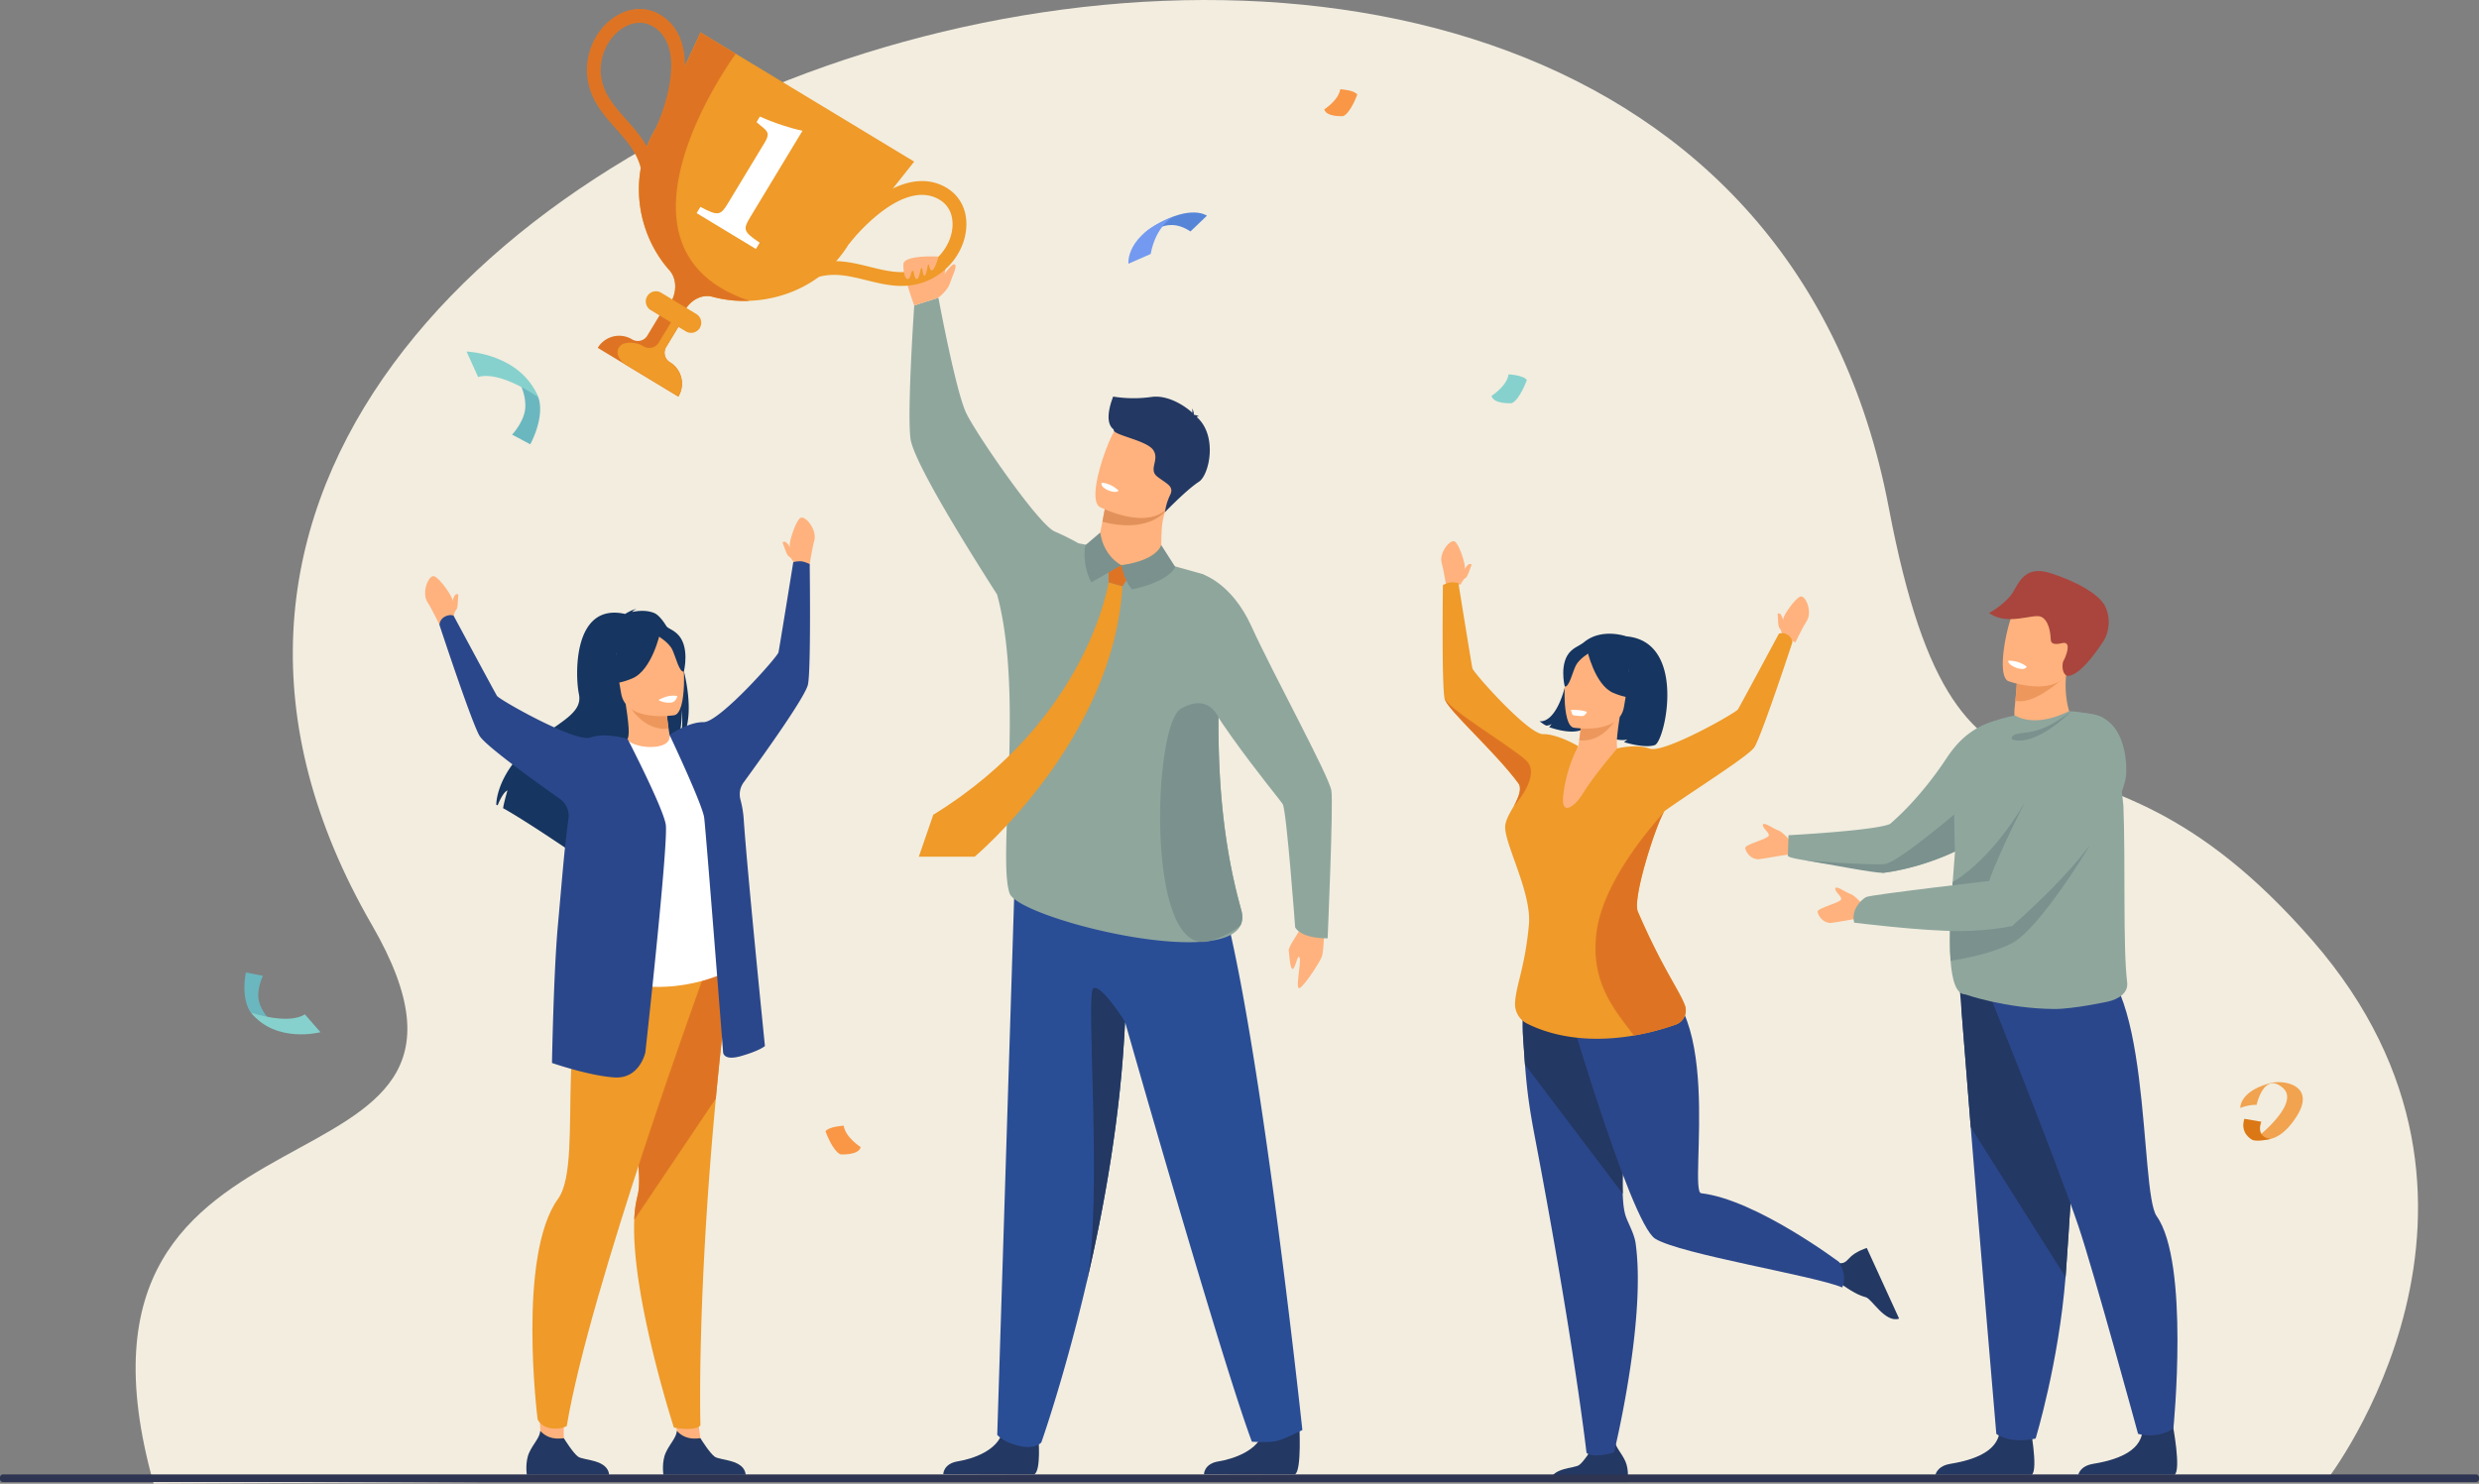 <svg xmlns="http://www.w3.org/2000/svg" viewBox="0 0 2762.12 1653.64"><rect x="0" y="0" width="2762.12" height="1653.64" fill="#808080" stroke="none"/><defs><style>.cls-1{fill:#f2eddf;}.cls-2{fill:#233862;}.cls-3{fill:#2a4e96;}.cls-4{fill:#8fa69d;}.cls-5{fill:#ffb27d;}.cls-6{fill:#de7423;}.cls-7{fill:#ef9a29;}.cls-8{fill:#fff;}.cls-9{fill:#e2915a;}.cls-10{fill:#7a918e;}.cls-11{fill:#163560;}.cls-12{fill:#ed975d;}.cls-13{fill:#2b478b;}.cls-14{fill:#6bb7bf;}.cls-15{fill:#86d1cd;}.cls-16{fill:#f1a34f;}.cls-17{fill:#db7714;}.cls-18{fill:#5685d8;}.cls-19{fill:#739af0;}.cls-20{fill:#f99746;}.cls-21{fill:#a9453d;}.cls-22{fill:#2e3552;}</style></defs><g id="Layer_2" data-name="Layer 2"><g id="Слой_1" data-name="Слой 1"><path class="cls-1" d="M171.18,1653.64l852.19-4.47,227.16-.07,75.25,0,227.59-.07,1039.76-.29s237.83-307.78-16.21-600.1c-263.39-303.08-391.47-56.25-472.43-482.87C1900.7-508.12-114.18,116.9,414.31,1030.72,604.6,1359.76,39.73,1184.87,171.18,1653.64Z"/><path class="cls-2" d="M1157,1601.89s3.23,37.46-4.68,41.35L1051,1643s0-11.7,16.27-14.3,44.87-12.12,49.7-33.34S1157,1601.89,1157,1601.89Z"/><path class="cls-2" d="M1447.65,1587.4s3,51.95-4.86,55.84l-101.32-.2s0-11.7,16.27-14.3,44.86-12.12,49.7-33.34S1447.65,1587.4,1447.65,1587.4Z"/><path class="cls-3" d="M1451.11,1593.79s-20.12,10.36-28.72,12.25c-9.57,2.11-27.54.76-27.54.76-34.46-92.38-141.33-467.91-141.33-467.91-4.64,103.85-23.38,207.41-42.85,290.66-.52,2.22-1.05,4.44-1.57,6.63v0c-.47,2-.95,4-1.42,6a2.44,2.44,0,0,0-.06.26c-23.64,98.24-47.34,165.14-47.34,165.14s-6.12,7.75-23.16,4.21c-19.52-4.06-26-12.64-26-12.64,12.64-400.13,19.69-625.76,19.69-625.76s169.15-91.39,215.1-13.27S1451.11,1593.79,1451.11,1593.79Z"/><path class="cls-4" d="M1383,1014.06c-21.93-78.4-25.54-152.84-25.37-214.46.23-87.72,8.11-149.5-18.28-159.92,0,0-81.57-23.71-137.7-34.15a276.67,276.67,0,0,0-26.41-13.14c-17.72-7.19-86.83-107.65-98.54-131.7s-31.11-128.85-31.11-128.85l-26.93,8.59s-8.09,117.62-4.21,148.28,89.44,162.49,96.54,174h0c30.46,111.34,0,292.54,13.92,332.94,7.16,20.78,140,58.86,212.67,54.07,3.62-.24,7.1-.58,10.39-1h0c17.19-2.39,29.7-7.88,34.29-17.52C1384.49,1026.49,1384.84,1020.83,1383,1014.06Z"/><path class="cls-5" d="M1045.54,331.84s15.21-44.21,4.08-45.49-39.06-1.15-42.5,6.31,11.49,47.77,11.49,47.77Z"/><path class="cls-6" d="M755.83,442,666,387.68a27.88,27.88,0,0,1,38.32-9.43,12.3,12.3,0,0,0,16.88-4.17l24.31-40.2,21,12.72-24.31,40.2a12.32,12.32,0,0,0,4.16,16.89A27.89,27.89,0,0,1,755.83,442Z"/><path class="cls-7" d="M755.83,442l-59.71-36.11c-13.83-11.55-7.07-21.43-.14-23.14A27.86,27.86,0,0,1,717.1,386,12.29,12.29,0,0,0,734,381.81l24.31-40.2,8.25,5-24.31,40.2a12.32,12.32,0,0,0,4.16,16.89A27.89,27.89,0,0,1,755.83,442Z"/><path class="cls-7" d="M1018.6,180.13l-72.7,91.64c-25.27,41.78-69,61.82-110.84,63.5h0a136.44,136.44,0,0,1-41.34-4.54c-10.77-2.93-23.17,2.86-30,14.12l-1.42,2.35L754.53,360l-15.31-9.26L747,337.83c7.47-12.39,7.06-27.49-1.13-36.65C710.92,262,697.79,197.29,731.25,142L780.48,36.12Z"/><path class="cls-6" d="M714.51,216.33c5.94-34.34-10.67-53-28.25-72.85-14-15.83-28.59-32.21-31.72-56.58-3.46-27,9.12-54.63,31.32-68.66,16.88-10.67,35.53-11,51.2-1,22.24,14.29,30.5,41.94,23.9,80a227.91,227.91,0,0,1-15.75,51.2l-14-6.47c.39-.85,38.81-85.2-2.51-111.74-14.25-9.17-27.83-3.29-34.66,1-17,10.72-27,32.81-24.28,53.69,2.53,19.67,14.88,33.59,28,48.33,18.33,20.65,39.1,44,31.9,85.68Z"/><path class="cls-7" d="M887.82,321.14c27.65-21.21,51.92-15.19,77.63-8.82,20.55,5.09,41.8,10.36,64.84,1.81,25.55-9.49,44.14-33.45,46.26-59.63,1.61-19.91-6.75-36.58-22.92-45.79-23-13.06-51.31-7.54-81.92,16a228.3,228.3,0,0,0-38,37.73l12.22,9.36c.56-.75,57.42-73.94,100.12-49.68,14.73,8.36,15.83,23.12,15.18,31.18-1.61,20-16.53,39.1-36.27,46.43-18.59,6.9-36.66,2.42-55.79-2.32-26.8-6.64-57.17-14.17-90.7,11.55Z"/><path class="cls-6" d="M835,335.27a136.44,136.44,0,0,1-41.34-4.54c-10.77-2.93-23.17,2.86-30,14.12l-1.42,2.35c-5.35,2.76-9.4,6.25-11.31,10.67l-11.76-7.12L747,337.83c7.47-12.39,7.06-27.49-1.13-36.65C710.92,262,697.79,197.29,731.25,142L780.48,36.12l39.36,23.81S660,276.5,835,335.27Z"/><path class="cls-7" d="M764.19,369.33,725,345.61a11.34,11.34,0,0,1-3.83-15.53h0a11.34,11.34,0,0,1,15.53-3.83L775.9,350a11.34,11.34,0,0,1,3.83,15.53h0A11.36,11.36,0,0,1,764.19,369.33Z"/><path class="cls-8" d="M776.2,237.53l4.21-7c19.94,10.77,22.51,9.5,30.7-4l41.18-68.1c5.8-9.6,2.87-12.4-4.27-18l-5.08-4.35,3.76-6.21c15.51,7.06,34,13.09,47.45,15.85l-58,95.94c-8.42,13.92-8.31,16.29,10.3,28.84l-4.2,7Z"/><path class="cls-5" d="M1007.12,292.66s-1.44,15.22,3.44,18.1,6.61-18.1,6.61-18.1.29,17.2,4,18.37,6-19.8,6-19.8.4,16.65,2.93,16.08,4.25-16.08,4.25-16.08,1.15,12.09,4.6,9.92,6.72-15.15,6.72-15.15Z"/><path class="cls-5" d="M1045.54,331.84s10.4-8.16,12.7-15.63,9-20,5.45-21.54-14.07,14.65-14.07,14.65Z"/><path class="cls-5" d="M1225.92,593.5l-1.31,6.8s-6,20.89,19.5,29.16,47.1,12.13,49.63-4.41c.16-13.17-.17-33.71,1.73-44.25a76.06,76.06,0,0,1,3.45-12.55l-50.51-11L1233,556.7Z"/><path class="cls-9" d="M1233,556.7l-4.7,24.8c48,12.71,69-8.71,70.63-13.25l-50.51-11Z"/><path class="cls-5" d="M1306.32,558c-14.88,30.25-55.76,17.65-73,10.65-4.86-2-7.83-3.49-7.83-3.49-5.22-3.09-5.87-12.87-4.07-24.93,3.57-23.87,16.73-56.68,23-64.24,9.52-11.38,24.52-22.37,63.13-.57S1325.41,519.21,1306.32,558Z"/><path class="cls-2" d="M1240.28,442a142.43,142.43,0,0,0,42.8.4c19.61-2.69,39.31,11.86,45.4,17.64a11.07,11.07,0,0,0-.53-4.8s2.57,3.18,2.15,6.5c.26.33.36.54.26.58s3.83.35,5.88,2.06c0,0-1.58-.69-2.46.2a1,1,0,0,1-.34.21c23.56,20.82,14,64.6,2.42,72.11-13.92,9-37.82,33.89-37.82,33.89a61.59,61.59,0,0,1,5.73-19.09c4.88-10-4.24-12.58-14.4-20.6s3.19-18.77-4.59-29.75-46.07-16.55-43.84-22.65C1228.63,469.86,1239.89,443.4,1240.28,442Z"/><path class="cls-8" d="M1246.42,546.82s-2.49,3.74-12.45-.68c0,0-8.37-3.71-6.44-8.12C1227.53,538,1237,537.9,1246.42,546.82Z"/><path class="cls-7" d="M1235.2,649.07s-23,152.87-195.34,259l-16.08,46.71H1086s154.33-129.42,164.68-301.35Z"/><polygon class="cls-6" points="1235.2 649.07 1235.2 625.89 1263.61 633.93 1250.65 653.46 1235.2 649.07"/><path class="cls-10" d="M1225.92,593.5l-16.63,14.2s-4.59,19.84,6.61,41.37l33.5-19.16S1229.62,620.36,1225.92,593.5Z"/><path class="cls-10" d="M1249.4,629.91s3.33,18,12,26.9c0,0,37.75-6.61,48.22-24.7l-15.81-24.69S1290.09,624.27,1249.4,629.91Z"/><path class="cls-5" d="M1475.54,1026.14s.07,34.22-3.08,41-17.27,29-23.78,33.72,1.4-27.41-.64-33.29-4.55,11.6-7.57,12.32-3.83-14.69-4.52-20.26,12.83-20.91,16.86-33.34S1475.54,1026.14,1475.54,1026.14Z"/><path class="cls-4" d="M1338.76,639.68s33.19,9,55.68,58.53c23.58,51.89,86.7,167.16,89,183.07s-4.18,164.49-4.18,164.49-27.62,1.07-36.15-12c0,0-9.61-130.43-13.87-137.52s-113-136.72-103.79-169.61S1338.76,639.68,1338.76,639.68Z"/><path class="cls-10" d="M1382.25,1031.18c-8.23,7-19.34,13.2-34.29,17.52h0a27.09,27.09,0,0,1-10.39,1c-60.75-6.26-51.41-242.25-22-259.69,31-18.38,42,9.54,42,9.54-.17,61.62,3.44,136.06,25.37,214.46C1384.84,1020.83,1384.49,1026.49,1382.25,1031.18Z"/><path class="cls-2" d="M1207.68,1442.17c.4-1.84.87-3.83,1.42-6C1208.63,1438.22,1208.15,1440.21,1207.68,1442.17Z"/><path class="cls-2" d="M1210.67,1429.55c18.58-88-1.45-323.7,7.5-328.18,9.19-4.6,35.35,37.52,35.35,37.52C1248.88,1242.74,1230.14,1346.3,1210.67,1429.55Z"/><polygon class="cls-5" points="756.19 1609.21 750.83 1570.63 773.34 1551.82 780.43 1602.91 756.19 1609.21"/><path class="cls-2" d="M830.92,1643.68H739.18s-2.2-14,2.59-24.59c4.59-10.18,11.74-16.46,12.39-24.26,5.83,6,13,9.86,26.27,8.08,1.62,2.63,10.49,16.73,15.92,20.63C802.34,1627.85,829.08,1626.32,830.92,1643.68Z"/><path class="cls-7" d="M812.49,1088.18c-6,48.27-10.91,93.77-14.9,136.18-21.36,226-17.16,364.07-17.16,364.07s-1.55,4.09-14.79,4.15a75.19,75.19,0,0,1-14.81-1.59s-47.8-147.56-44.11-231.53a128.42,128.42,0,0,1,3.73-27.17c11.47-43-42.44-207.26,16.16-268.45S815.25,1066,812.49,1088.18Z"/><path class="cls-6" d="M812.49,1088.18c-6,48.27-10.91,93.77-14.9,136.18l-90.87,135.1a128.42,128.42,0,0,1,3.73-27.17c11.47-43-42.44-207.26,16.16-268.45S815.25,1066,812.49,1088.18Z"/><path class="cls-5" d="M884.7,627.8s-2.21-11-4.7-19.44c-1.11-3.73,6.57-28.18,11.89-31.19s19.16,13.46,15.24,26.1c-2,6.5-5.32,27.64-5.32,27.64Z"/><path class="cls-5" d="M884.7,627.8s-2.89-6.39-5.5-7.43-5.41-11.49-7.32-15.64c0,0,1.85-2.71,5.08.78,2,2.13,6.38,8.37,6.38,8.37Z"/><path class="cls-5" d="M506,664.89c-.57,1.16-1.35,3.24-2,5.19,0-.53,0-1.06,0-1.58,0-3.88-14.54-25-20.5-26.34s-14.38,18.48-6.93,29.42c3.82,5.63,13.17,24.87,13.17,24.87l15.45-8s.9-7,3.09-8.71,1.8-12.57,2.42-17.1C510.59,662.66,508,660.61,506,664.89Z"/><path class="cls-5" d="M602.33,1597.65c-1.3-12.37-1.62-44.91-1.62-44.91s33.15-10.6,31.93-3.32c-6,35.77-4.37,53.49-4.37,53.49l-13.41,8Z"/><path class="cls-7" d="M784.8,1085.88S656.71,1437,631.5,1589.28c0,0-5.84,4-16.74,2.69-12.36-1.51-15.74-10.1-15.74-10.1S575.88,1399.34,621.87,1336c31.6-43.54-13.63-234.75,60-250.08S784.8,1085.88,784.8,1085.88Z"/><path class="cls-11" d="M762.05,748.14v0a3.69,3.69,0,0,0-.11-.45c-.75-3.09-1.57-6.13-2.45-9.15h0a205.88,205.88,0,0,0-9.31-25.79c-2-4.45-4-8.57-6.13-12.25-.32-.56-.64-1.09-.94-1.63v0c-5-8.32-10-14.07-14.63-15.84-8.38-3.24-17.69-2.34-24.11-1,1.41-2,4.6-3.08,4.6-3.08-4.1,0-12.46,5.3-12.46,5.3C637.51,671,641,754.46,645,773.38s-15,28.1-41.78,47.46c-51.12,36.93-50.26,76.07-50.26,76.07.46.2,1,.42,1.49.68,2.05-5.06,6.42-14.65,11-16.67-.13.45-3.85,12.87-4.91,19.82,7.79,4.29,18.57,10.93,30.27,18.43h0c15.66,10,32.94,21.56,46.79,30.92-.66-3.81-1.31-9.24-.34-12.31l4.41,13.66.58,1.79c8.83,6,15.8,10.78,19.35,13.23l1,.67,1.59,1.09c-1.18-4.83,4-17.42,12.64-33.29.59-1.11,1.22-2.24,1.86-3.38,2.79-5,5.92-10.3,9.27-15.75,1.21-2,2.44-3.95,3.71-5.95,0,0,0,0,0,0,1-1.61,2-3.21,3.1-4.85h0c2.51-3.88,5.11-7.78,7.75-11.69,6.86-10.13,14.12-20.19,21.3-29.41,10.41-13.43,20.64-25.1,29.2-32.74.28-.58.54-1.17.78-1.76a58.2,58.2,0,0,0,3.16-10.09c.25-1.06.47-2.13.67-3.19a138.17,138.17,0,0,0,2.14-25,141.08,141.08,0,0,1-.31,25.22c-.16,1.36-.34,2.61-.55,3.78h0a51.81,51.81,0,0,1-1.54,6.64,35,35,0,0,0,3.72-5.73,39.88,39.88,0,0,0,1.93-4.29C769.89,799.09,768,772.8,762.05,748.14Z"/><path class="cls-5" d="M751,832.68c.19.05-16.52,12.15-30.7,10.45-13.33-1.59-24.18-17-24-17,5.27-1.89,5.73-9.58.84-41.61l2.53.12,42.47,2s1,13.13,2.78,25.36C746.38,822.28,748.45,831.93,751,832.68Z"/><path class="cls-12" d="M742.1,786.65s1,13.13,2.78,25.36c-23.18,2.78-38.52-16.46-45.25-27.39Z"/><path class="cls-11" d="M694.7,780.77s-14.94-17.32-20.28-33.23c-3.8-11.36-4.29-55.5,40.1-55.74a59.69,59.69,0,0,1,25.86,5.62c10.39,5,26.06,16.7,16.44,56.71l-2.06,13.34Z"/><path class="cls-8" d="M817.84,1079.14s-55.26,32.84-124.65,15.95c-.81-.19-57.13-9.18-57.13-9.18,1-2.65,8.25-46.15,9.2-48.59,12.31-31.76,34.81-204.16,53.6-212.67,4.8,5.23,18.52,8.81,30.26,7.76,13.52-1.19,18-7,16.92-13.31,15,7.07,26.46,13.65,26.46,13.65C786.17,853.23,817.84,1079.14,817.84,1079.14Z"/><path class="cls-5" d="M751.53,797.09s-54.49,9-59.58-25-15.57-55.76,19-63,43.29,4.76,47.76,15.7S765.57,793.86,751.53,797.09Z"/><path class="cls-11" d="M735.71,704.6s-9,42.14-31.09,51.46-32.94,4.64-32.94,4.64,15.52-16.6,15.54-41.55C687.22,719.15,721.6,687.29,735.71,704.6Z"/><path class="cls-11" d="M732.48,708.4S745,715.65,749,723.9s7.88,25.92,13,24.54c0,0,7.23-28.81-7.71-42.27C738.42,691.89,732.48,708.4,732.48,708.4Z"/><path class="cls-13" d="M902.18,628.59c-2.21-.78-5.48-2.63-9.74-3a30.4,30.4,0,0,0-8.56.89S868.51,722,867.37,727.09s-65.93,78-83.4,77.75c-15.77-.26-34.46,11.92-37.93,14.26,0,0,36.73,77.67,38.57,92.27,2,15.87,21,260.37,21,260.37s-1.13,11.37,20.12,5.26,26.56-11.18,26.56-11.18-19.52-192.48-23.61-252.34A114.58,114.58,0,0,0,825,891.14a22.66,22.66,0,0,1,3.65-19.23c26.87-36.88,69.3-96.64,71.67-109.34C903.75,743.91,902.18,628.59,902.18,628.59Z"/><path class="cls-2" d="M678.77,1643.68H587s-2.2-14,2.6-24.59c4.59-10.18,11.73-16.46,12.38-24.26,5.83,6,13,9.86,26.27,8.08,1.63,2.63,10.49,16.73,15.92,20.63C650.19,1627.85,676.92,1626.32,678.77,1643.68Z"/><path class="cls-13" d="M741.79,918.91c-3.09-19-42.57-95.43-42.57-95.43s-25-7.46-41.38-1.51-101.41-42-104.13-46.45-48.25-89.24-48.25-89.24-3.77-2.19-9.82,1a11.06,11.06,0,0,0-6,9.2s35.13,106.8,44.48,123.32c5.63,10,53,44.64,89.76,70.61a23.08,23.08,0,0,1,9.54,21.92c-4.94,36.52-6.19,57.08-11.88,119.75-4.71,52-6.51,152.62-6.51,152.62s41.11,14.23,69.48,16.12,34.56-28,34.56-28S745,938.47,741.79,918.91Z"/><path class="cls-8" d="M733.67,780.27A24.33,24.33,0,0,0,748.11,783c5.35-.81,6.57-7.16,6.57-7.16s-3.72-1.17-9.66,0A41.49,41.49,0,0,0,733.67,780.27Z"/><path class="cls-11" d="M1795,773.14s16.92,27.89-14.9,45.45c0,0,24.46,8.82,33,5.5a18.58,18.58,0,0,1-3.72,3s23,7.29,34.45,3.31,36.13-115.29-31.72-121.16c0,0-53.52-19.16-64.83,40.56s-31.93,53.93-31.93,53.93,5,4.22,7.76,5c0,0,4.45-.28,5.83-2.12,0,0-1.71,3-3,3.75,0,0,21.7,8.21,35,3.58S1794.75,786.06,1795,773.14Z"/><path class="cls-2" d="M1726.85,1651.82h86.56s2.08-13.2-2.44-23.21c-4.34-9.6-11.08-15.53-11.69-22.89-5.5,5.67-12.27,9.31-24.79,7.63-1.53,2.48-9.89,15.79-15,19.47C1753.82,1636.88,1728.59,1635.43,1726.85,1651.82Z"/><path class="cls-13" d="M1798.38,1618.75a78.06,78.06,0,0,1-15.09,3.08c-13.64,1.22-15.62-2.84-15.62-2.84s-13.55-120.62-57.41-351.17c-6.33-33.3-8.83-51.73-11.11-81.33-.69-8.86-1.35-18.72-2.09-30.28-2-31.07,2.73-83.37,26-97.11,10.6-6.26,25.05-4.54,44.47,10.75,1.52,1.21,3.09,2.5,4.68,3.88,56.84,49.16,33.54,190.35,35.83,256.72.39,11,1.48,20,3.74,26.09,2.93,7.93,9.23,18.92,10.66,29.28C1834.42,1471.91,1798.38,1618.75,1798.38,1618.75Z"/><path class="cls-2" d="M1808.09,1330.45l-108.94-144c-.69-8.86-1.35-18.72-2.09-30.28-2-31.07,2.73-83.37,26-97.11l44.47,10.75c1.52,1.21,3.09,2.5,4.68,3.88C1829.1,1122.89,1805.8,1264.08,1808.09,1330.45Z"/><path class="cls-2" d="M2116,1469.64l-36-78.71s-12.86,3.61-20.08,11.88c-6.93,7.94-11.94,6.53-27.73-4.42,5.94,9.17,6.75,14.58,10.42,26.66,2.9.36,19.41,16.33,36.31,20.73C2085.67,1447.54,2100.42,1474.88,2116,1469.64Z"/><path class="cls-13" d="M1738.32,1093.64s77.56,269.65,106,287,177.85,41.23,208.23,54.25c0,0,3.69-5.31,1.52-16.64-.48-2.52-4.76-11.57-4.76-11.57s-92.8-69.76-153.87-76.8c-15.16-1.75,30.86-233.21-71.57-242.45C1730.29,1079,1738.32,1093.64,1738.32,1093.64Z"/><path class="cls-5" d="M1627.65,651.24s2.09-10.4,4.44-18.34c1-3.52-6.21-26.59-11.22-29.43s-18.08,12.7-14.38,24.63c1.9,6.13,5,26.08,5,26.08Z"/><path class="cls-5" d="M1627.65,651.24s2.73-6,5.19-7,5.1-10.84,6.91-14.75c0,0-1.75-2.56-4.8.73-1.87,2-6,7.9-6,7.9Z"/><path class="cls-5" d="M1985,686.24c.53,1.09,1.27,3,1.93,4.89,0-.5,0-1,0-1.48,0-3.67,13.72-23.61,19.34-24.86s13.57,17.43,6.54,27.76c-3.61,5.31-12.43,23.47-12.43,23.47l-14.58-7.54s-.84-6.56-2.91-8.22-1.7-11.86-2.28-16.13C1980.62,684.13,1983,682.2,1985,686.24Z"/><path class="cls-5" d="M1753.83,844.54c-.19.05,15.58,11.47,29,9.86,12.58-1.49,22.81-16,22.65-16.06-5-1.77-5.4-9-.8-39.25l-2.38.11-40.07,1.92s-.93,12.38-2.62,23.92C1758.15,834.73,1756.2,843.84,1753.83,844.54Z"/><path class="cls-12" d="M1762.19,801.12s-.93,12.38-2.62,23.92c21.87,2.63,36.34-15.53,42.69-25.84Z"/><path class="cls-11" d="M1806.91,795.56s14.1-16.33,19.13-31.35c3.59-10.72,4.06-52.36-37.82-52.58a56.29,56.29,0,0,0-24.41,5.3c-9.8,4.69-24.58,15.76-15.51,53.5l1.94,12.59Z"/><path class="cls-5" d="M1703.57,1083.26s39.3,24.8,104.76,8.87c.77-.19,37.22-6,37.22-6-.91-2.5-39.21-65.79-40.11-68.08-11.61-30,15.28-173.06-2.45-181.08-4.53,4.93-17.47,8.31-28.55,7.32-12.75-1.13-17-6.64-16-12.56-14.11,6.67-25,12.87-25,12.87C1720.61,863.93,1703.57,1083.26,1703.57,1083.26Z"/><path class="cls-5" d="M1753.3,811s51.4,8.52,56.21-23.58,14.68-52.6-17.93-59.4-40.85,4.5-45.06,14.82S1740.05,807.92,1753.3,811Z"/><path class="cls-11" d="M1768.22,723.71s8.51,39.75,29.34,48.54,31.08,4.39,31.08,4.39S1814,761,1814,737.43C1814,737.43,1781.53,707.37,1768.22,723.71Z"/><path class="cls-11" d="M1771.27,727.28s-11.79,6.84-15.57,14.63-7.45,24.45-12.27,23.15c0,0-6.82-27.18,7.28-39.88C1765.66,711.71,1771.27,727.28,1771.27,727.28Z"/><path class="cls-7" d="M1997.05,716s-33.14,100.76-42,116.35c-5.31,9.4-65,46.58-99.69,71.08a6,6,0,0,0-1.33,1.59l0,.05c-8.65,13.38-35.53,96.18-29.11,111,27,62.46,45.56,86.62,52.3,104.14a16.65,16.65,0,0,1-10,21.67,285.54,285.54,0,0,1-46.78,12.24q-5.52.94-11.35,1.69c-53.27,6.77-89.34-5.73-107.65-15a24.39,24.39,0,0,1-13.35-23.15c1.1-19.76,11-39.31,15.44-86.84,3.38-36.06-27.73-90.93-26.42-110.12.52-7.59,6.49-16.67,9.72-22.56v0c5.72-10.41,8.86-19.82,5-25.05-25.35-34.8-80.09-82.77-82.33-94.75-3.27-17.61-1.79-126.42-1.79-126.42,2.09-.73,5.17-2.48,9.19-2.84a29,29,0,0,1,8.07.84s14.51,90.16,15.59,94.94,62.2,73.64,78.68,73.36c14.88-.25,35.87,11.24,39.13,13.45a158.22,158.22,0,0,0-16.69,55.64c-2.32,22.37,12.62,12.43,22-2.89,12.7-20.73,38.26-50.25,38.26-50.25s20.81-5.41,36.3.21,95.69-39.67,98.25-43.83,45.52-84.19,45.52-84.19,3.56-2.06,9.27.91A10.45,10.45,0,0,1,1997.05,716Z"/><path class="cls-8" d="M1768.22,793.54s-2.2,4.43-5.15,4.51-10.47-.63-11-1.39a41.56,41.56,0,0,1-1.76-5.41S1762.75,790.76,1768.22,793.54Z"/><path class="cls-6" d="M1867.26,1141.93a285.54,285.54,0,0,1-46.78,12.24c-18.38-25.35-49.48-57.23-41.48-115.87,8.27-60.62,67.87-124.42,75-133.22-8.65,13.38-35.53,96.18-29.11,111,27,62.46,45.56,86.62,52.3,104.14A16.65,16.65,0,0,1,1867.26,1141.93Z"/><path class="cls-6" d="M1686.88,898.2c5.72-10.41,8.86-19.82,5-25.05-25.35-34.8-80.09-82.77-82.33-94.75,5.43,13,71.73,51.91,90.37,68.63C1718.4,863.54,1687.63,897.39,1686.88,898.2Z"/><path class="cls-14" d="M574.14,418.38s12.42,17,11.09,36.43c-1,14.41-13.83,29-14.69,29.56l20.27,10.81s15-26.69,10-49c-1.55-6.84-8.74-17.77-14-22.64A19.45,19.45,0,0,0,574.14,418.38Z"/><path class="cls-15" d="M532.7,420.18,519.86,391.8s59.91,2,79.76,50.85C599.62,442.65,557.7,412.75,532.7,420.18Z"/><path class="cls-14" d="M306.41,1142.14s-14.28-10.79-18-26.9c-2.73-12,4.13-27,4.69-27.64L274,1083.79s-5.66,25.39,3.93,42.27c2.94,5.18,11.47,12.3,17,15A16.53,16.53,0,0,0,306.41,1142.14Z"/><path class="cls-15" d="M339.65,1130.49l17.41,19.92s-49.2,13.07-77.33-21.74C279.73,1128.67,321.16,1142.68,339.65,1130.49Z"/><path class="cls-16" d="M2496.16,1234.88s-1.25-18.72,33.87-27.77c15.75-4.06,50.8,3.16,28.58,37.64-23.12,35.88-43.73,22.93-43.73,22.93s48.22-37.74,28.92-55c-21.29-19-29.47,18.69-29.47,18.69A46.46,46.46,0,0,0,2496.16,1234.88Z"/><path class="cls-17" d="M2508.62,1269.84s-13.14-7.12-7.93-22.9l18.88,3.27s-7.26,17.1,10.5,19.16C2530.07,1269.37,2513,1273.43,2508.62,1269.84Z"/><path class="cls-18" d="M1276.7,266.21s19.63-28.27,49.73-8.25l18.33-17.53s-17.12-13-56.63,10.31C1262.28,266,1276.7,266.21,1276.7,266.21Z"/><path class="cls-19" d="M1257.33,293.92s-3.88-32.45,50.43-52.69c0,0-19.63,9.51-25.69,41.85Z"/><path class="cls-20" d="M1475.54,121.83s16-10.14,17.74-22.39c0,0,15.63.85,19,5.91,0,0-7.18,20.28-15.63,24.08C1496.66,129.43,1477.65,130.7,1475.54,121.83Z"/><path class="cls-20" d="M959,1278.47s-17.13-10.82-18.93-23.88c0,0-16.67.9-20.28,6.3,0,0,7.66,21.63,16.68,25.69C936.49,1286.58,956.76,1287.93,959,1278.47Z"/><path class="cls-15" d="M1661.86,441.21s17.2-10.86,19-24c0,0,16.75.9,20.37,6.33,0,0-7.7,21.73-16.75,25.8C1684.49,449.36,1664.12,450.72,1661.86,441.21Z"/><path class="cls-5" d="M1996.58,939.2s-9.95-12.07-15.29-13.76-15.7-9.71-17-6.4,7,8.39,6.52,12.16-26.4,9.83-26.24,13.82,6.1,13.64,16,12.53,35-7.06,40.17-4.49S1996.58,939.2,1996.58,939.2Z"/><path class="cls-4" d="M2264.35,880.5A212.38,212.38,0,0,1,2214.89,928C2158.83,967,2098,972.82,2098,972.82c-14.57-4.66-59.34-9.54-85.79-13.8h0c-11.53-1.85-19.58-3.59-20.12-5.14l.66-23s97.09-5.14,113.17-12.59c25.35-21.84,47.75-50.2,62.34-72.36,12.33-18.72,26.13-32.54,48.88-40.64C2250.05,793.52,2309.87,819.36,2264.35,880.5Z"/><path class="cls-10" d="M2219.84,913.52l-5,14.49C2158.83,967,2098,972.82,2098,972.82c-11.71,0-59.34-9.54-85.79-13.8,1,.09,72,5.64,87.71,4s89.37-65.39,89.37-65.39Z"/><path class="cls-2" d="M2156.45,1643.68h107.3c7.69-5.21-2.08-56.18-2.08-56.18s-29.28-11.11-34.34,11.48S2190,1628.74,2173,1631.5C2161.31,1633.4,2157.62,1639.81,2156.45,1643.68Z"/><path class="cls-2" d="M2315.58,1643.68h107.3c7.68-5.21-2.08-56.18-2.08-56.18s-29.28-11.11-34.34,11.48-37.3,29.76-54.35,32.52C2320.44,1633.4,2316.75,1639.81,2315.58,1643.68Z"/><path class="cls-13" d="M2185.32,1123.71s4.82,60.17,10.49,132.5c7.71,98.25,28.49,341.85,28.49,341.85s13.62,11.62,43.79,5.26c0,0,25.69-84,33.37-180,.12-1.57.24-3.16.35-4.74,7.15-97.64,18.26-303.25,18.26-303.25Z"/><path class="cls-2" d="M2183.68,1102.92s6.46,81,12.13,153.29l105.65,167.16c.12-1.57.24-3.16.35-4.74,7.15-97.64,18.26-303.25,18.26-303.25Z"/><path class="cls-13" d="M2214.47,1102.92s76.62,190.72,101.11,263c17.45,51.5,66.66,232.15,66.66,232.15s21.39,6.52,39.38-6.07c0,0,18.3-184.57-18.68-236.61-19.61-27.62-4.87-287-84.42-289.25S2214.47,1102.92,2214.47,1102.92Z"/><path class="cls-5" d="M2248.69,821.76a47.85,47.85,0,0,0,33,4.45,68.72,68.72,0,0,0,22.36-9.44,66.32,66.32,0,0,0,9-6.8s-.4-.57-1.06-1.7c-3.46-5.91-13.94-27.16-9.28-61.3.07-.45-3.32.19-8.43,1.4-15.2,3.6-45.76,12.26-47.12,12.65h0s-.37,7.18-1.63,20.05c-.11,1.14-.22,2.32-.35,3.55-.15,1.51-.31,3.11-.5,4.76C2243.26,802.76,2248.69,821.76,2248.69,821.76Z"/><path class="cls-12" d="M2245.52,781.07c22.69,5.21,56.57-28.3,56.57-28.3a35.69,35.69,0,0,0-7.77-4.4c-15.2,3.6-45.76,12.26-47.12,12.65h0S2246.78,768.2,2245.52,781.07Z"/><path class="cls-5" d="M2237.81,759.21a115.87,115.87,0,0,0,21.23,4.94c17.4,2.35,40.28,1,47.47-20.08,12.1-35.44,27.57-56.68-8.06-71.15-19.07-7.75-31.27-8.16-39.56-5.2-7.2,2.55-11.44,7.64-14.66,12.69C2237.31,691.25,2223.4,753,2237.81,759.21Z"/><path class="cls-21" d="M2216.19,683.2c20.63,14.83,49.16.25,58,4.2s10.46,18.8,10.62,23.52.78,8.71,12.81,5.88c2-.46,3.39-.33,4.37.26,5,3-1.39,17.32-3.31,20.42,0,0-2.77,10.28,3.37,15.29.75.6,12.82,5.87,41.9-38.64,4.58-7,8.94-22.73,1.88-37.88s-36.53-29.81-61.53-37.57c-9.37-2.91-16.31-2.8-21.75-.81-9.06,3.31-13.89,11.88-18.68,20.48C2235.85,672.8,2216.19,683.2,2216.19,683.2Z"/><path class="cls-4" d="M2348.92,1116.25s-10,2.16-22.61,4.3c-12.35,2.07-27.23,4.11-37.75,4-53.8-.42-98.83-16.26-98.83-16.26-10.11,0-14.73-15.66-16.39-37.52-1.12-14.8-.88-32.44-.08-50,.27-5.69.59-11.38.94-16.95.71-11.05,1.54-21.65,2.29-31,.71-8.81,1.35-16.52,1.73-22.51,0,0-1.43-41.87-.87-78.71.41-26.44,15.24-50.51,19-54.43,10.76-11.39,42-18.59,48.21-19.59.48-.06.73-.11.73-.11,25.66,14.41,60.21-5.05,60.21-5.05.79.13,1.55.31,2.31.48,2.54-.55,28.47,3.3,34.51,6.59,14.92,8.13,23.59,98.36,23.59,98.36,2.48,61.28-.65,159.43,4.2,196.89C2371.67,1107.08,2359.73,1113.76,2348.92,1116.25Z"/><path class="cls-10" d="M2307.6,792.94s-38.23,39.43-65.56,31.35c0,0-3.64-5.33,8.67-7S2276.3,816.25,2307.6,792.94Z"/><path class="cls-8" d="M2237.54,736.33s-.75,4.59,9.92,8.25c0,0,8.95,3.07,10.59-1.63C2258.05,743,2250.93,736.17,2237.54,736.33Z"/><path class="cls-10" d="M2328.56,942.11s-55.52,92.86-87,109.21c-21.3,11-51.12,16.87-68.2,19.48-1.12-14.8-.88-32.44-.08-50,22.57-2.74,56.93-7.1,56.93-7.1Z"/><path class="cls-10" d="M2255.43,895.45l-29.6,106.82s-34.82,2.2-51.63,1.59c.71-11.05.73-11.42,1.48-20.8C2175.68,983.06,2215.66,962.22,2255.43,895.45Z"/><path class="cls-5" d="M2077.23,1010.18s-9.94-12.07-15.29-13.76-15.7-9.71-17-6.4,6.95,8.39,6.51,12.16S2025,1012,2025.17,1016s6.11,13.64,16,12.53,35-7.06,40.18-4.49S2077.23,1010.18,2077.23,1010.18Z"/><path class="cls-4" d="M2369,862s1.75,56.57-127.2,170.09l-25.9-46.39c-4.77-2.77,83.31-192.21,108.62-190.7C2373.52,797.91,2369,862,2369,862Z"/><path class="cls-4" d="M2231.27,980.15s-146.65,16.77-152.08,19.68-17.08,14.26-13.2,28.5c0,0,75.92,9.54,117.69,9.36,36-.15,59.33-5.93,59.33-5.93Z"/><path class="cls-22" d="M3.38,1643.24H2758.73a3.39,3.39,0,0,1,3.39,3.39v1.8a3.39,3.39,0,0,1-3.39,3.39H3.38A3.38,3.38,0,0,1,0,1648.43v-1.8a3.38,3.38,0,0,1,3.38-3.38Z"/></g></g></svg>